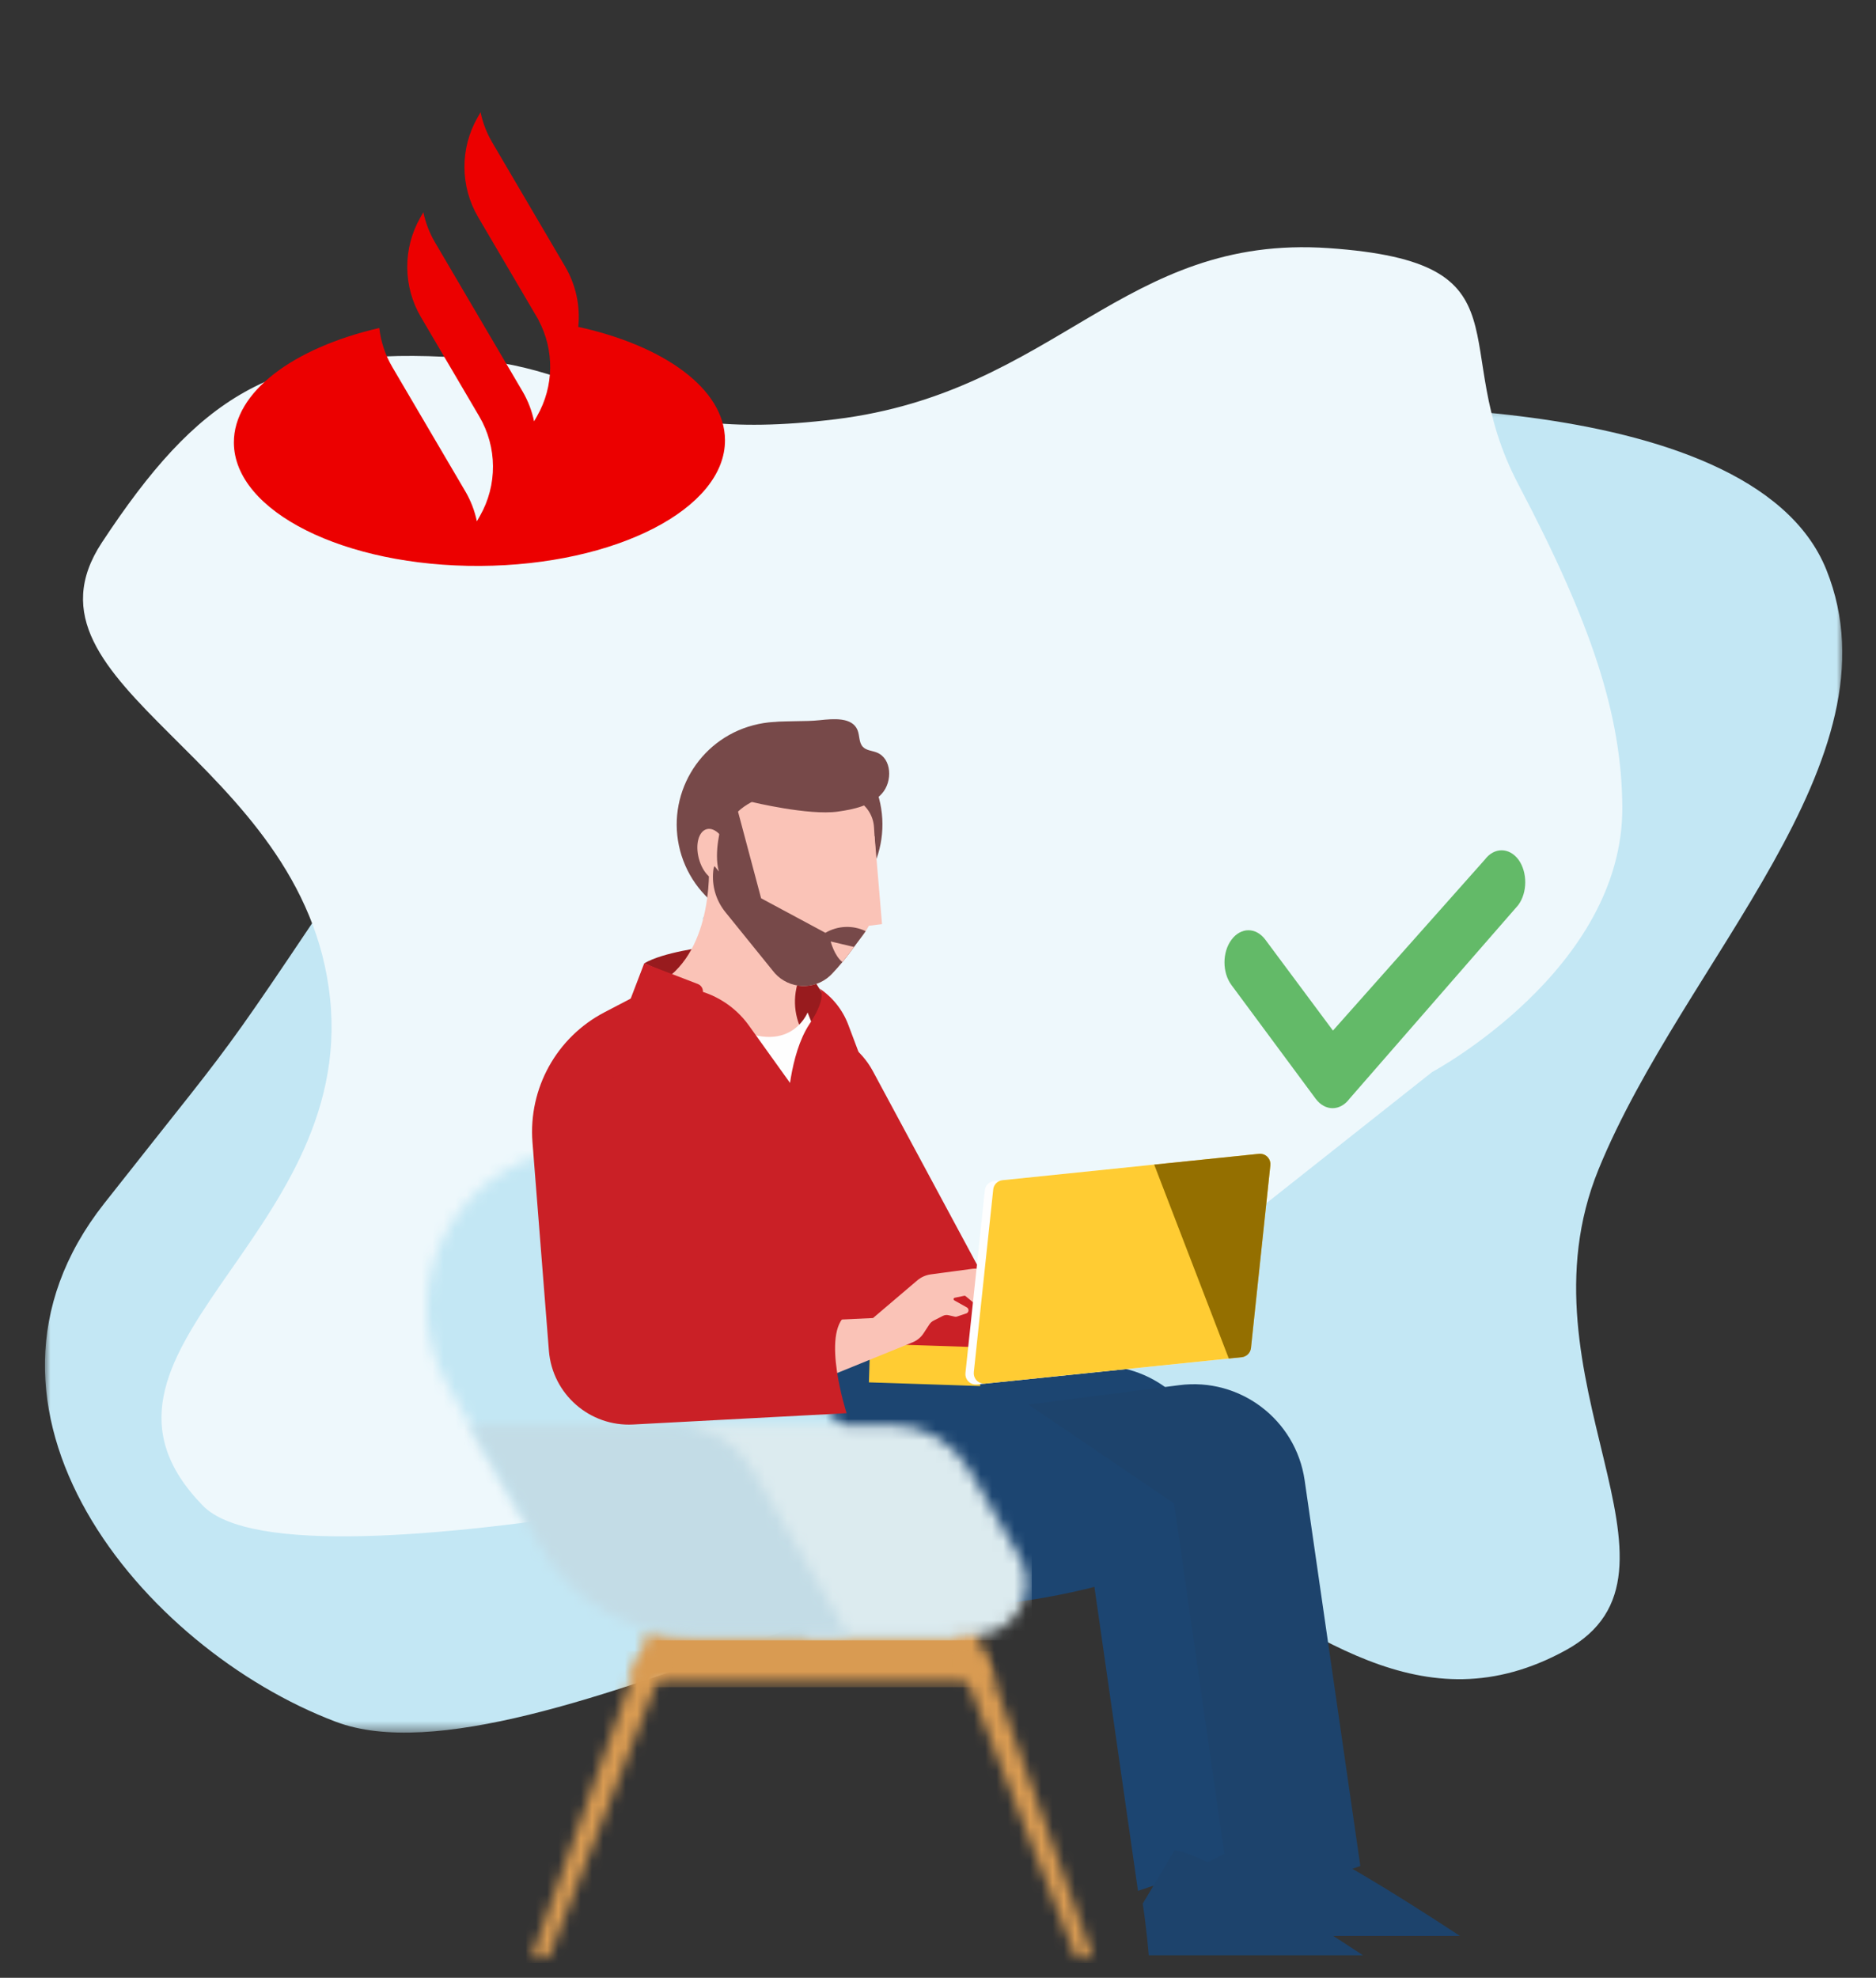 <?xml version="1.0" encoding="UTF-8"?>
<svg width="167px" height="176px" viewBox="0 0 167 176" version="1.1" xmlns="http://www.w3.org/2000/svg" xmlns:xlink="http://www.w3.org/1999/xlink">
    <rect x="0" y="0" width="167" height="176" fill="#333333" stroke="none"/>
    <title>documentos-digitais-cliente</title>
    <defs>
        <polygon id="path-1" points="2.09216681e-05 0.348 159.998 0.348 159.998 118.528 2.09216681e-05 118.528"></polygon>
        <polygon id="path-3" points="1.836 0.388 0.128 5.414 32.491 5.414 30.783 0.388"></polygon>
        <polygon id="path-5" points="9.706 0.324 0.106 27.146 1.636 27.146 12.168 0.324"></polygon>
        <polygon id="path-7" points="0.05 0.324 10.583 27.146 12.116 27.146 2.512 0.324"></polygon>
        <path d="M14.199,0.346 C3.284,0.346 -3.539,12.126 1.919,21.551 L1.919,21.551 L1.919,21.551 L10.213,35.871 C13.009,40.69 18.16,43.655 23.731,43.652 L23.731,43.652 L47.467,43.652 L26.48,7.412 C23.941,3.038 19.266,0.346 14.208,0.346 L14.208,0.346 C14.205,0.346 14.202,0.346 14.199,0.346 L14.199,0.346 Z" id="path-9"></path>
        <path d="M18.526,0.112 L0.333,0.112 L11.187,18.853 L25.908,18.853 C26.728,18.854 27.534,18.64 28.244,18.23 L28.244,18.23 C30.475,16.944 31.24,14.094 29.954,11.863 L29.954,11.863 L25.462,4.103 C24.028,1.632 21.388,0.112 18.531,0.112 L18.531,0.112 C18.53,0.112 18.528,0.112 18.526,0.112 L18.526,0.112 Z" id="path-11"></path>
        <path d="M18.446,0.113 L0.252,0.113 L6.601,11.073 C9.397,15.891 14.548,18.856 20.119,18.853 L20.119,18.853 L33.923,18.853 L25.381,4.104 C23.948,1.634 21.308,0.113 18.452,0.113 L18.452,0.113 C18.45,0.113 18.448,0.113 18.446,0.113 L18.446,0.113 Z" id="path-13"></path>
    </defs>
    <g id="documentos-digitais-cliente" stroke="none" stroke-width="1" fill="none" fill-rule="evenodd">
        <g id="Group-9" transform="translate(4, 22)">
            <g id="Group-3" transform="translate(0, 13.654)">
                <mask id="mask-2" fill="white">
                    <use xlink:href="#path-1"></use>
                </mask>
                <g id="Clip-2"></g>
                <path d="M111.151,0.668 C111.151,0.668 151.797,-1.872 158.586,15.059 C165.374,31.99 145.894,49.827 138.306,68.393 C130.718,86.958 148.082,104.256 135.366,111.206 C122.65,118.156 112.768,109.576 100.549,102.391 C88.33,95.206 43.121,124.082 25.893,117.562 C8.666,111.042 -9.1,89.702 5.261,71.458 C19.623,53.213 13.433,61.901 35.773,28.597 C58.113,-4.707 111.151,0.668 111.151,0.668" id="Fill-1" fill="#C3E7F4" mask="url(#mask-2)"></path>
            </g>
            <path d="M82.233,106.033 C82.233,106.033 22.483,120.614 14.061,111.988 C0.832,98.433 27.629,88.274 25.381,66.845 C23.134,45.417 -3.465,39.23 5.073,26.274 C13.612,13.318 20.277,9.029 35.544,9.748 C50.811,10.466 50.693,17.727 70.378,15.308 C90.063,12.888 95.935,-1.189 114.286,0.081 C132.637,1.351 124.622,8.669 131.155,21.09 C137.689,33.511 140.347,41.585 140.418,49.764 C140.542,64.277 123.494,73.394 123.494,73.394 L82.233,106.033 Z" id="Fill-4" fill="#EEF8FC"></path>
        </g>
        <g id="Group" transform="translate(38, 64)">
            <path d="M27.532,11.297 C26.773,13.584 25.758,15.778 24.506,17.837 C27.41,14.568 29.619,10.742 31,6.594 C31.395,5.401 31.891,4.244 32.485,3.137 C30.226,5.438 28.531,8.231 27.532,11.297" id="Fill-10" fill="#88C3D3"></path>
            <path d="M24.829,20.274 C24.829,20.274 21.04,20.719 19.344,21.729 L24.113,23.825 L24.829,20.274 Z" id="Fill-12" fill="#981B1E"></path>
            <path d="M27.567,26.28 L34.742,27.67 C36.858,28.078 38.678,29.416 39.7,31.314 L51.554,53.338 L44.967,58.625 L35.696,41.737 L27.567,26.28 Z" id="Fill-14" fill="#CA2026"></path>
            <polygon id="Fill-16" fill="#981B1E" points="34.315 22.986 35.555 24.956 33.611 30.406 29.601 26.115 32.77 22.999"></polygon>
            <polygon id="Fill-18" fill="#CA2026" points="37.095 30.742 18.809 30.516 24.129 54.88 33.905 60.29 45.799 55.58 39.964 33.693"></polygon>
            <path d="M22.546,11.714 C23.854,16.594 28.867,19.493 33.749,18.194 C38.625,16.908 41.536,11.913 40.25,7.037 C40.248,7.032 40.247,7.027 40.246,7.022 C38.938,2.143 33.927,-0.757 29.046,0.542 C24.17,1.827 21.258,6.821 22.543,11.697 C22.544,11.703 22.546,11.709 22.548,11.714" id="Fill-20" fill="#774949"></path>
            <path d="M21.362,23.062 C21.362,23.062 27.647,31.196 33.766,34.146 L34.53,29.276 C34.041,28.806 33.639,28.253 33.343,27.643 C33.268,27.493 33.201,27.339 33.143,27.182 C33.072,26.996 33.01,26.807 32.959,26.615 C32.73,25.756 32.704,24.856 32.884,23.985 L33.512,20.905 L33.56,20.665 L32.99,20.126 L25.094,12.643 C25.094,12.643 25.657,19.867 21.363,23.06" id="Fill-22" fill="#FAC3B7"></path>
            <path d="M33.892,26.1 C33.892,26.1 32.118,30.589 26.058,26.669 C26.058,26.669 26.966,38.364 27.237,38.419 C27.507,38.474 35.492,38.308 35.492,38.308 L36.408,32.442 L33.892,26.1 Z" id="Fill-24" fill="#FEFEFE"></path>
            <path d="M31.092,78.167 C32.415,78.622 33.8,78.871 35.199,78.907 L42.638,79.092 C49.248,79.258 55.842,78.368 62.171,76.454 L64.104,75.871 L62.249,59.792 L23.454,53.554 C23.454,53.554 15.954,72.068 31.092,78.167" id="Fill-26" fill="#1C4571"></path>
            <path d="M25.442,15.769 L30.757,22.342 C31.897,23.879 34.068,24.2 35.605,23.06 C35.763,22.943 35.911,22.812 36.047,22.67 C36.628,22.056 37.173,21.409 37.679,20.732 L38.839,19.176 C38.917,19.072 38.991,18.966 39.062,18.86 C39.317,18.473 39.529,18.059 39.695,17.626 C40.034,16.752 40.179,15.816 40.122,14.881 L39.802,9.608 C39.738,8.568 39.131,7.638 38.204,7.162 C36.221,6.14 33.928,5.892 31.771,6.466 C31.606,6.508 31.44,6.557 31.276,6.61 L30.064,6.93 C29.182,7.16 28.37,7.601 27.699,8.216 C27.157,8.708 26.717,9.302 26.404,9.964 C26.178,10.441 26.021,10.946 25.937,11.466 C25.825,12.158 25.843,12.865 25.992,13.55 L25.618,13.084 C25.378,13.15 25.444,15.768 25.444,15.768" id="Fill-28" fill="#FAC3B7"></path>
            <polygon id="Fill-30" fill="#FAC3B7" points="39.855 10.411 38.249 10.629 36.449 18.742 40.516 18.236"></polygon>
            <path d="M34.875,23.911 C34.875,23.911 35.856,24.422 34.053,27.14 C32.25,29.858 32.107,34.586 32.107,34.586 L35.185,39.93 L39.964,33.694 L37.511,27.185 C37.003,25.841 36.08,24.695 34.875,23.912" id="Fill-32" fill="#CA2026"></path>
            <path d="M19.345,21.73 L18.062,25.08 L21.379,27.91 C21.837,26.568 22.83,25.476 24.122,24.892 C24.489,24.748 24.67,24.334 24.527,23.967 C24.453,23.781 24.305,23.634 24.118,23.562 L19.345,21.73 Z" id="Fill-34" fill="#CA2026"></path>
            <path d="M24.212,12.402 C23.876,11.148 24.191,9.976 24.914,9.784 C25.636,9.592 26.493,10.454 26.826,11.709 C27.16,12.964 26.847,14.135 26.125,14.327 C25.404,14.518 24.545,13.658 24.212,12.402" id="Fill-36" fill="#FAC3B7"></path>
            <path d="M63.303,104.266 L58.123,68.15 L45.169,59.354 L58.585,57.624 C63.989,56.921 68.958,60.685 69.744,66.078 L74.703,100.416 L63.303,104.266 Z" id="Fill-38" fill="#1C4571"></path>
            <path d="M71.697,105.905 L66.515,69.791 L53.562,60.995 L66.977,59.263 C72.382,58.561 77.349,62.325 78.137,67.717 L83.097,102.055 L71.697,105.905 Z" id="Fill-40" fill="#1D436C"></path>
            <path d="M36.594,8.221 C38.024,8.021 39.556,7.69 40.514,6.613 C41.471,5.536 41.389,3.485 40.043,2.961 C39.624,2.797 39.118,2.785 38.81,2.459 C38.445,2.075 38.538,1.459 38.336,0.969 C37.86,-0.191 36.21,-0.045 34.958,0.089 C33.623,0.23 32.27,0.118 30.934,0.267 C29.597,0.416 28.217,0.877 27.37,1.918 C25.97,3.64 26.84,6.652 28.944,7.368 C28.944,7.368 33.984,8.59 36.592,8.222" id="Fill-42" fill="#774949"></path>
            <path d="M25.489,13.534 C25.356,14.846 25.749,16.158 26.583,17.18 L30.759,22.342 C31.899,23.879 34.068,24.202 35.605,23.062 C35.763,22.945 35.912,22.814 36.048,22.671 C36.381,22.324 36.697,21.963 36.989,21.61 C37.239,21.31 37.469,21.014 37.681,20.732 L38.024,20.27 L38.047,20.239 L38.487,19.648 L38.839,19.178 C38.919,19.074 38.991,18.968 39.062,18.862 C37.917,18.311 36.573,18.366 35.476,19.009 L29.753,15.936 L27.35,6.919 L26.22,9.439 C26.22,9.439 25.513,11.81 25.991,13.552 L25.617,13.087 C25.555,13.104 25.514,13.279 25.488,13.534" id="Fill-44" fill="#774949"></path>
            <path d="M36.988,21.609 C37.237,21.309 37.468,21.013 37.679,20.732 L38.023,20.269 L35.946,19.777 C35.946,19.777 36.266,21.04 36.986,21.61" id="Fill-46" fill="#FAC3B7"></path>
            <path d="M68.955,101.973 C69.275,103.917 72.889,108.276 72.889,108.276 L91.959,108.276 C91.959,108.276 78.192,99.106 75.185,98.941 L68.955,101.973 Z" id="Fill-48" fill="#1D436C"></path>
            <line x1="49.312" y1="57.619" x2="39.405" y2="57.291" id="Stroke-50" stroke="#FFCC33" stroke-width="3.448"></line>
            <path d="M35.876,53.468 L39.716,53.29 L43.65,49.944 C43.995,49.65 44.418,49.462 44.866,49.403 L48.579,48.905 C49.148,48.829 49.712,49.081 50.034,49.556 L51.024,51.023 C51.065,51.082 51.072,51.158 51.044,51.223 L50.944,51.472 C50.898,51.584 50.77,51.637 50.659,51.59 C50.641,51.583 50.624,51.574 50.61,51.562 L50.482,51.46 L50.636,51.764 C50.72,51.928 50.693,52.127 50.568,52.262 L50.208,52.656 C50.048,52.827 49.783,52.845 49.602,52.696 L47.947,51.333 C47.917,51.309 47.878,51.299 47.84,51.307 L46.987,51.485 C46.92,51.498 46.876,51.565 46.89,51.633 C46.898,51.669 46.92,51.699 46.952,51.717 L48.063,52.339 C48.206,52.42 48.258,52.601 48.178,52.745 C48.141,52.81 48.082,52.859 48.01,52.882 L47.175,53.162 C47.122,53.178 47.066,53.181 47.011,53.17 L46.426,53.036 C46.263,52.999 46.091,53.02 45.942,53.095 L45.121,53.511 C44.959,53.593 44.822,53.716 44.724,53.868 L44.217,54.644 C43.98,55.008 43.637,55.291 43.234,55.453 L35.241,58.704 L35.876,53.468 Z" id="Fill-52" fill="#FAC3B7"></path>
            <path d="M48.956,59.202 L71.789,56.852 C72.223,56.808 72.568,56.466 72.615,56.032 L74.34,39.77 C74.397,39.266 74.034,38.81 73.529,38.754 C73.462,38.746 73.394,38.746 73.327,38.753 L50.495,41.102 C50.061,41.145 49.716,41.488 49.671,41.922 L47.943,58.184 C47.889,58.692 48.259,59.148 48.767,59.201 C48.83,59.208 48.893,59.208 48.956,59.202" id="Fill-54" fill="#FEFEFE"></path>
            <path d="M50.417,41.847 L48.689,58.107 C48.635,58.616 49.004,59.071 49.512,59.125 C49.575,59.131 49.639,59.132 49.702,59.125 L59.262,58.139 L71.387,56.894 L72.535,56.776 C72.97,56.732 73.315,56.388 73.359,55.953 L75.086,39.694 C75.141,39.187 74.773,38.731 74.266,38.677 C74.201,38.67 74.137,38.67 74.073,38.677 L64.744,39.635 L51.241,41.024 C50.806,41.07 50.463,41.412 50.416,41.846" id="Fill-56" fill="#FFCC33"></path>
            <path d="M64.745,39.635 L71.387,56.894 L72.535,56.776 C72.97,56.731 73.314,56.388 73.361,55.954 L75.086,39.694 C75.14,39.187 74.774,38.732 74.267,38.677 C74.202,38.67 74.137,38.67 74.072,38.677 L64.745,39.635 Z" id="Fill-58" fill="#946F00"></path>
            <path d="M63.722,105.404 C64.04,107.351 64.263,110 64.263,110 L83.333,110 C83.333,110 69.567,100.828 66.558,100.662 L63.722,105.404 Z" id="Fill-60" fill="#1D436C"></path>
            <g id="Group-65" transform="translate(18, 80.273)">
                <mask id="mask-4" fill="white">
                    <use xlink:href="#path-3"></use>
                </mask>
                <g id="Clip-64"></g>
                <polygon id="Fill-63" fill="#D99B52" mask="url(#mask-4)" points="32.946 -0.066 -0.327 -0.066 -0.327 5.868 32.947 5.868"></polygon>
            </g>
            <g id="Group-68" transform="translate(9.2, 83.073)">
                <mask id="mask-6" fill="white">
                    <use xlink:href="#path-5"></use>
                </mask>
                <g id="Clip-67"></g>
                <polygon id="Fill-66" fill="#D99B52" mask="url(#mask-6)" points="12.624 -0.13 -0.351 -0.13 -0.351 27.6 12.626 27.6"></polygon>
            </g>
            <g id="Group-71" transform="translate(47.2, 83.073)">
                <mask id="mask-8" fill="white">
                    <use xlink:href="#path-7"></use>
                </mask>
                <g id="Clip-70"></g>
                <polygon id="Fill-69" fill="#D99B52" mask="url(#mask-8)" points="-0.406 27.6 12.571 27.6 12.571 -0.13 -0.406 -0.13"></polygon>
            </g>
            <g id="Group-74" transform="translate(0, 37.873)">
                <mask id="mask-10" fill="white">
                    <use xlink:href="#path-9"></use>
                </mask>
                <g id="Clip-73"></g>
                <polygon id="Fill-72" fill="#C3E7F4" mask="url(#mask-10)" points="-0.458 44.108 47.922 44.108 47.922 -0.109 -0.458 -0.109"></polygon>
            </g>
            <g id="Group-77" transform="translate(22.8, 62.673)">
                <mask id="mask-12" fill="white">
                    <use xlink:href="#path-11"></use>
                </mask>
                <g id="Clip-76"></g>
                <polygon id="Fill-75" fill="#DCEBEF" mask="url(#mask-12)" points="-0.12 19.307 31.047 19.307 31.047 -0.343 -0.12 -0.343"></polygon>
            </g>
            <g id="Group-80" transform="translate(3.6, 62.673)">
                <mask id="mask-14" fill="white">
                    <use xlink:href="#path-13"></use>
                </mask>
                <g id="Clip-79"></g>
                <polygon id="Fill-78" fill="#C3DCE6" mask="url(#mask-14)" points="-0.202 19.307 34.379 19.307 34.379 -0.343 -0.202 -0.343"></polygon>
            </g>
            <g id="Group-85" transform="translate(9.2, 23.873)" fill="#CA2026">
                <path d="M10.36,0.25 L6.606,2.21 C2.348,4.432 -0.173,8.981 0.2,13.77 L1.663,32.33 C1.973,36.19 5.303,39.1 9.17,38.89 L28.162,37.884 C28.162,37.884 25.855,30.72 28.166,29.124 L11.357,29.524 L11.126,10.755 L10.36,0.25 Z" id="Fill-81"></path>
                <path d="M19.462,3.38 L26.004,12.505 L27.028,27.383 L11.032,35.328 L6.832,3.961 L14.268,0.121 C16.358,0.486 18.222,1.655 19.46,3.378" id="Fill-83"></path>
            </g>
        </g>
        <path d="M135.145,80.55 L120.13,97.776 C119.294,98.895 117.956,98.895 117.12,97.776 L109.629,87.664 C108.793,86.546 108.793,84.738 109.629,83.62 C110.465,82.501 111.803,82.501 112.639,83.62 L118.658,91.709 L132.169,76.505 C133.005,75.387 134.342,75.387 135.178,76.505 C135.981,77.624 135.981,79.431 135.145,80.55 Z" id="shape" fill="#63BA68" fill-rule="nonzero"></path>
        <path d="M50.304,23.713 L49.006,21.503 L43.812,12.664 C43.317,11.822 42.973,10.918 42.78,9.99 L42.513,10.455 C40.938,13.207 40.957,16.587 42.563,19.321 L42.564,19.323 L47.954,28.494 C47.95,28.493 47.946,28.492 47.942,28.492 C49.364,31.165 49.322,34.386 47.809,37.029 L47.543,37.494 C47.35,36.566 47.006,35.662 46.511,34.819 L46.998,35.648 L42.615,28.19 L38.602,21.362 L38.719,21.561 C38.224,20.718 37.88,19.815 37.687,18.887 L37.421,19.352 C35.846,22.104 35.865,25.483 37.471,28.218 L37.472,28.22 L37.641,28.507 L41.367,34.848 L42.666,37.058 C44.273,39.793 44.292,43.173 42.717,45.926 L42.451,46.391 C42.257,45.463 41.913,44.559 41.418,43.716 L41.905,44.545 L34.926,32.668 L34.925,32.666 C34.287,31.582 33.901,30.396 33.764,29.188 C26.114,30.955 20.794,34.876 20.819,39.399 C20.855,45.521 30.67,50.428 42.742,50.36 C54.815,50.291 64.573,45.273 64.538,39.151 C64.512,34.628 59.146,30.768 51.477,29.088 C51.665,27.248 51.274,25.363 50.304,23.713 Z" id="Flame" fill="#EC0000"></path>
    </g>
</svg>